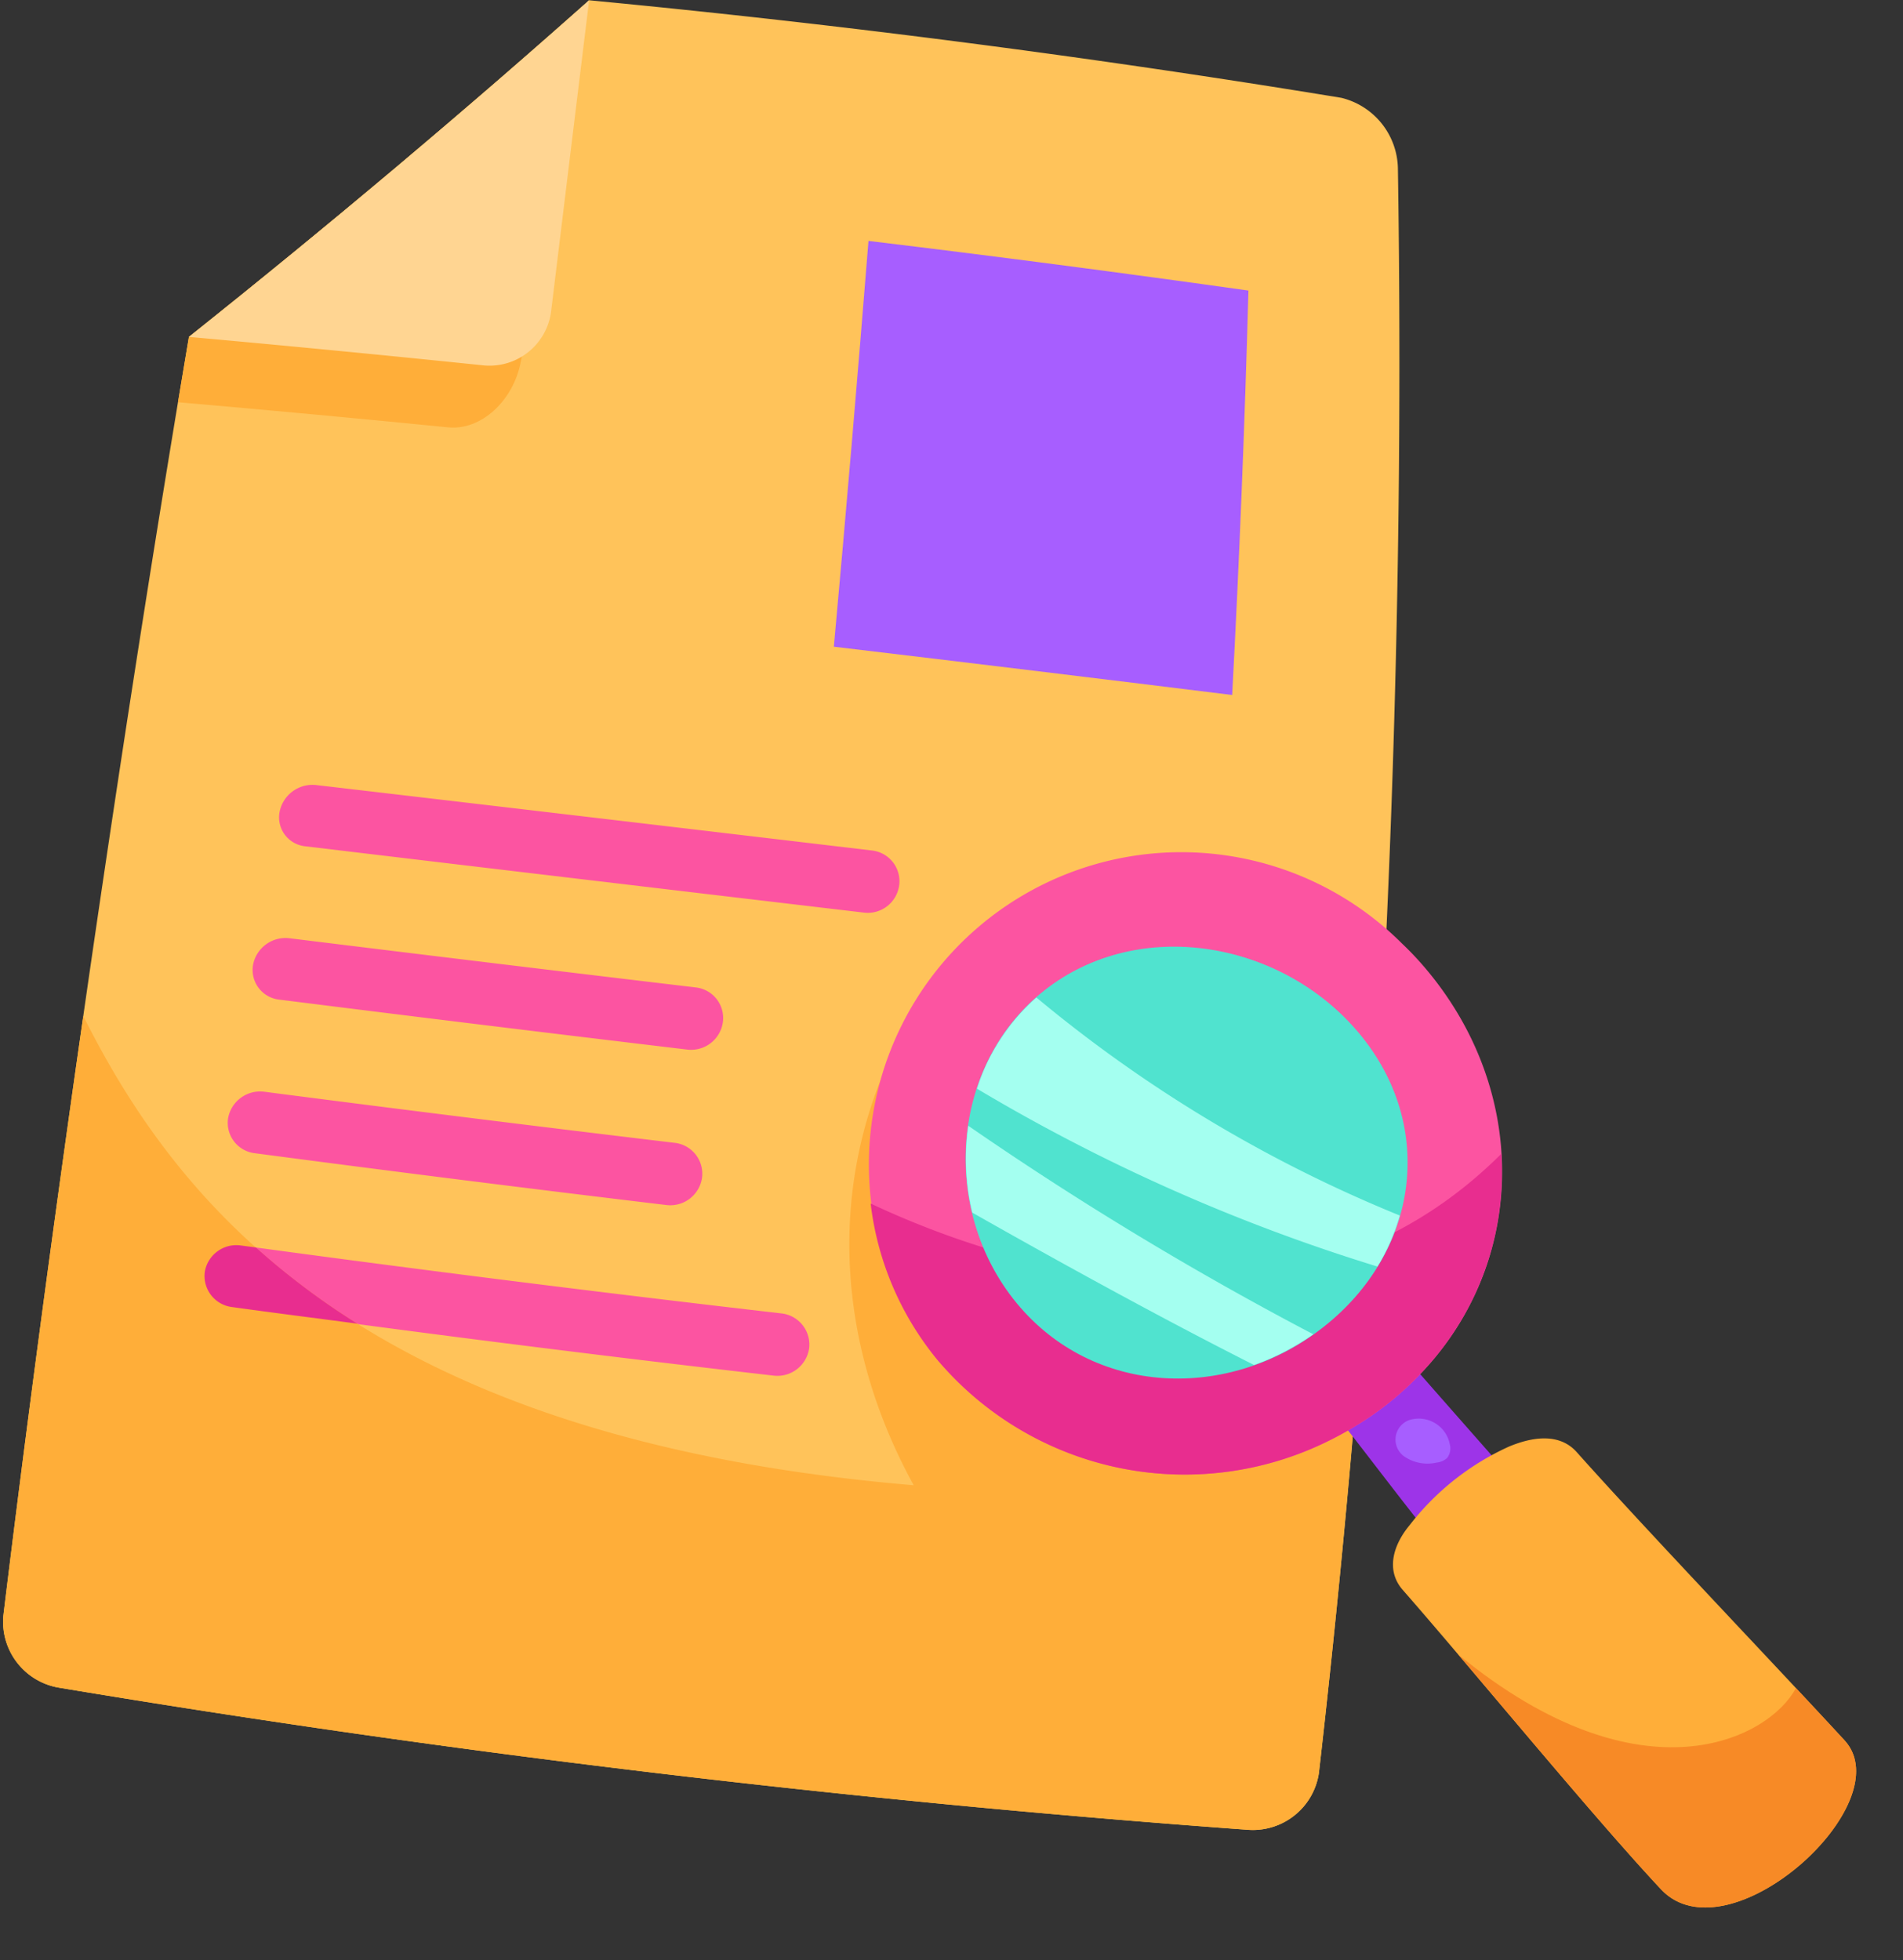 <?xml version="1.0" encoding="UTF-8"?><svg xmlns="http://www.w3.org/2000/svg" xmlns:xlink="http://www.w3.org/1999/xlink" height="129.9" preserveAspectRatio="xMidYMid meet" version="1.0" viewBox="3.7 0.3 126.1 129.9" width="126.1" zoomAndPan="magnify"><rect x="3.7" y="0.3" width="126.1" height="129.9" fill="#333333" stroke="none"/><g><g id="change1_1"><path d="M86.344,121.552a4.426,4.426,0,0,0,4.753-3.76A822.164,822.164,0,0,0,96.331,11.51a4.907,4.907,0,0,0-3.749-4.727Q67.76,2.707,42.738.318C34.32,7.809,25.422,15.29,16.219,22.626,11.376,51.288,6.87,83.1,3.922,107.379a4.434,4.434,0,0,0,3.742,4.767Q46.789,118.67,86.344,121.552Z" fill="#ffc35a"/></g><g id="change2_1"><path d="M38.218,24.234Q40.477,12.272,42.738.318C34.319,7.809,25.422,15.29,16.219,22.626c-.242,1.434-.483,2.881-.723,4.329q8.96.776,17.9,1.664C35.564,28.838,37.723,26.878,38.218,24.234Z" fill="#ffae39"/></g><g id="change3_1"><path d="M54.951,91.457a2.125,2.125,0,0,0,2.367-1.823,2.078,2.078,0,0,0-1.853-2.3q-17.916-2.065-35.795-4.5a2.12,2.12,0,0,0-2.4,1.75,2.076,2.076,0,0,0,1.811,2.33Q36.992,89.395,54.951,91.457Z" fill="#fc54a1"/></g><g id="change2_2"><path d="M9.219,67.629c-2.042,14.215-3.857,27.883-5.3,39.75a4.434,4.434,0,0,0,3.742,4.767q39.125,6.523,78.68,9.406a4.426,4.426,0,0,0,4.753-3.76q2.745-23.954,4.052-48.05C80.3,66.213,66.675,63.88,66.675,63.88c-8.111,10.29-8.766,23.293-2.43,34.843C27.891,95.653,15.56,80.281,9.219,67.629Z" fill="#ffae39"/></g><g id="change4_1"><path d="M40.232,20.827Q41.483,10.567,42.738.318C34.32,7.809,25.422,15.29,16.219,22.626q9.805.882,19.6,1.895A4.12,4.12,0,0,0,40.232,20.827Z" fill="#ffd592"/></g><g id="change5_1"><path d="M61.249,16.265q-1.073,13.446-2.294,26.89,13.2,1.569,26.393,3.2.712-13.386,1.078-26.8Q73.852,17.784,61.249,16.265Z" fill="#a75eff"/></g><g id="change3_2"><path d="M60.964,60.778a2.1,2.1,0,0,0,2.319-1.816,2.048,2.048,0,0,0-1.785-2.3q-18.423-2.184-36.859-4.341a2.221,2.221,0,0,0-2.413,1.787,1.927,1.927,0,0,0,1.7,2.273Q42.446,58.593,60.964,60.778Z" fill="#fc54a1"/></g><g id="change3_3"><path d="M49.242,69.853A2.128,2.128,0,0,0,51.6,68.04a2.039,2.039,0,0,0-1.791-2.305q-13.466-1.6-26.929-3.26a2.188,2.188,0,0,0-2.414,1.775,1.978,1.978,0,0,0,1.74,2.292Q35.721,68.243,49.242,69.853Z" fill="#fc54a1"/></g><g id="change3_4"><path d="M47.85,80.153a2.127,2.127,0,0,0,2.37-1.811,2.06,2.06,0,0,0-1.818-2.31q-13.595-1.624-27.177-3.384a2.155,2.155,0,0,0-2.412,1.761,2.028,2.028,0,0,0,1.778,2.312Q34.213,78.521,47.85,80.153Z" fill="#fc54a1"/></g><g id="change6_1"><path d="M27.382,88.016a49.015,49.015,0,0,1-6.728-5.052c-.328-.044-.656-.084-.984-.129a2.12,2.12,0,0,0-2.4,1.75,2.076,2.076,0,0,0,1.811,2.33C21.843,87.3,24.614,87.648,27.382,88.016Z" fill="#e82d8f"/></g><g id="change7_1"><path d="M96.075,89.375a14.93,14.93,0,0,1-2.133,2.064,15.459,15.459,0,0,1-2.529,1.624c1.183,1.378,5.955,7.741,7.143,9.1,1.566-1.238,3.323-3.184,4.874-4.414C102.237,96.4,97.262,90.748,96.075,89.375Z" fill="#9d34e8"/></g><g id="change3_5"><path d="M92.108,95.594q.762-.391,1.5-.848a20.2,20.2,0,0,0,2.057-1.431,21.215,21.215,0,0,0,2.994-2.9c6.214-7.357,6.1-17.993-.358-25.772a20.923,20.923,0,0,0-1.7-1.82,20.7,20.7,0,0,0-30.83,27.529A21.463,21.463,0,0,0,92.108,95.594Z" fill="#fc54a1"/></g><g id="change6_2"><path d="M92.107,95.594q.763-.391,1.5-.848a20.2,20.2,0,0,0,2.057-1.431,21.215,21.215,0,0,0,2.994-2.9,19.225,19.225,0,0,0,4.521-13.652C89.047,90.849,69.27,83.767,61.392,80.054a19.988,19.988,0,0,0,4.374,10.3A21.462,21.462,0,0,0,92.107,95.594Z" fill="#e82d8f"/></g><g id="change2_3"><path d="M125.92,115.621c-4.517-4.91-13.184-13.98-17.738-19.091-1.132-1.271-2.9-1.036-4.5-.366a17.385,17.385,0,0,0-6.58,5.209c-1.112,1.343-1.573,3.006-.452,4.286,4.514,5.148,12.552,14.969,17.11,19.837C118.2,130.234,129.772,119.808,125.92,115.621Z" fill="#ffae39"/></g><g id="change8_1"><path d="M91.4,88.236c6.3-4.955,7.494-13.3,2.373-19.448S79.183,61,72.925,65.915s-6.95,14.553-1.859,20.737S85.111,93.191,91.4,88.236Z" fill="#50e3cf"/></g><g fill="#a4fff0" id="change9_1"><path d="M90.724,88.719A220.056,220.056,0,0,1,67.86,74.9a15.354,15.354,0,0,0,.262,5.754c5.754,3.264,12.49,6.975,18.676,10.1A16,16,0,0,0,90.724,88.719Z"/><path d="M72.374,66.4a13.6,13.6,0,0,0-3.94,6.042A121.241,121.241,0,0,0,94.977,84.231a13.553,13.553,0,0,0,1.484-3.38A91.536,91.536,0,0,1,72.374,66.4Z"/></g><g id="change5_2"><path d="M98.9,97.22a1.185,1.185,0,0,0,.7-.315,1.04,1.04,0,0,0,.173-.882,2.1,2.1,0,0,0-2.632-1.638,1.371,1.371,0,0,0-.33,2.47A2.716,2.716,0,0,0,98.9,97.22Z" fill="#a75eff"/></g><g id="change10_1"><path d="M125.92,115.621c-.921-1-2.019-2.18-3.215-3.458-1.74,3.308-10.141,7.8-22.37-2.217,4.424,5.211,9.942,11.827,13.428,15.55C118.2,130.234,129.772,119.808,125.92,115.621Z" fill="#f78a26"/></g></g></svg>